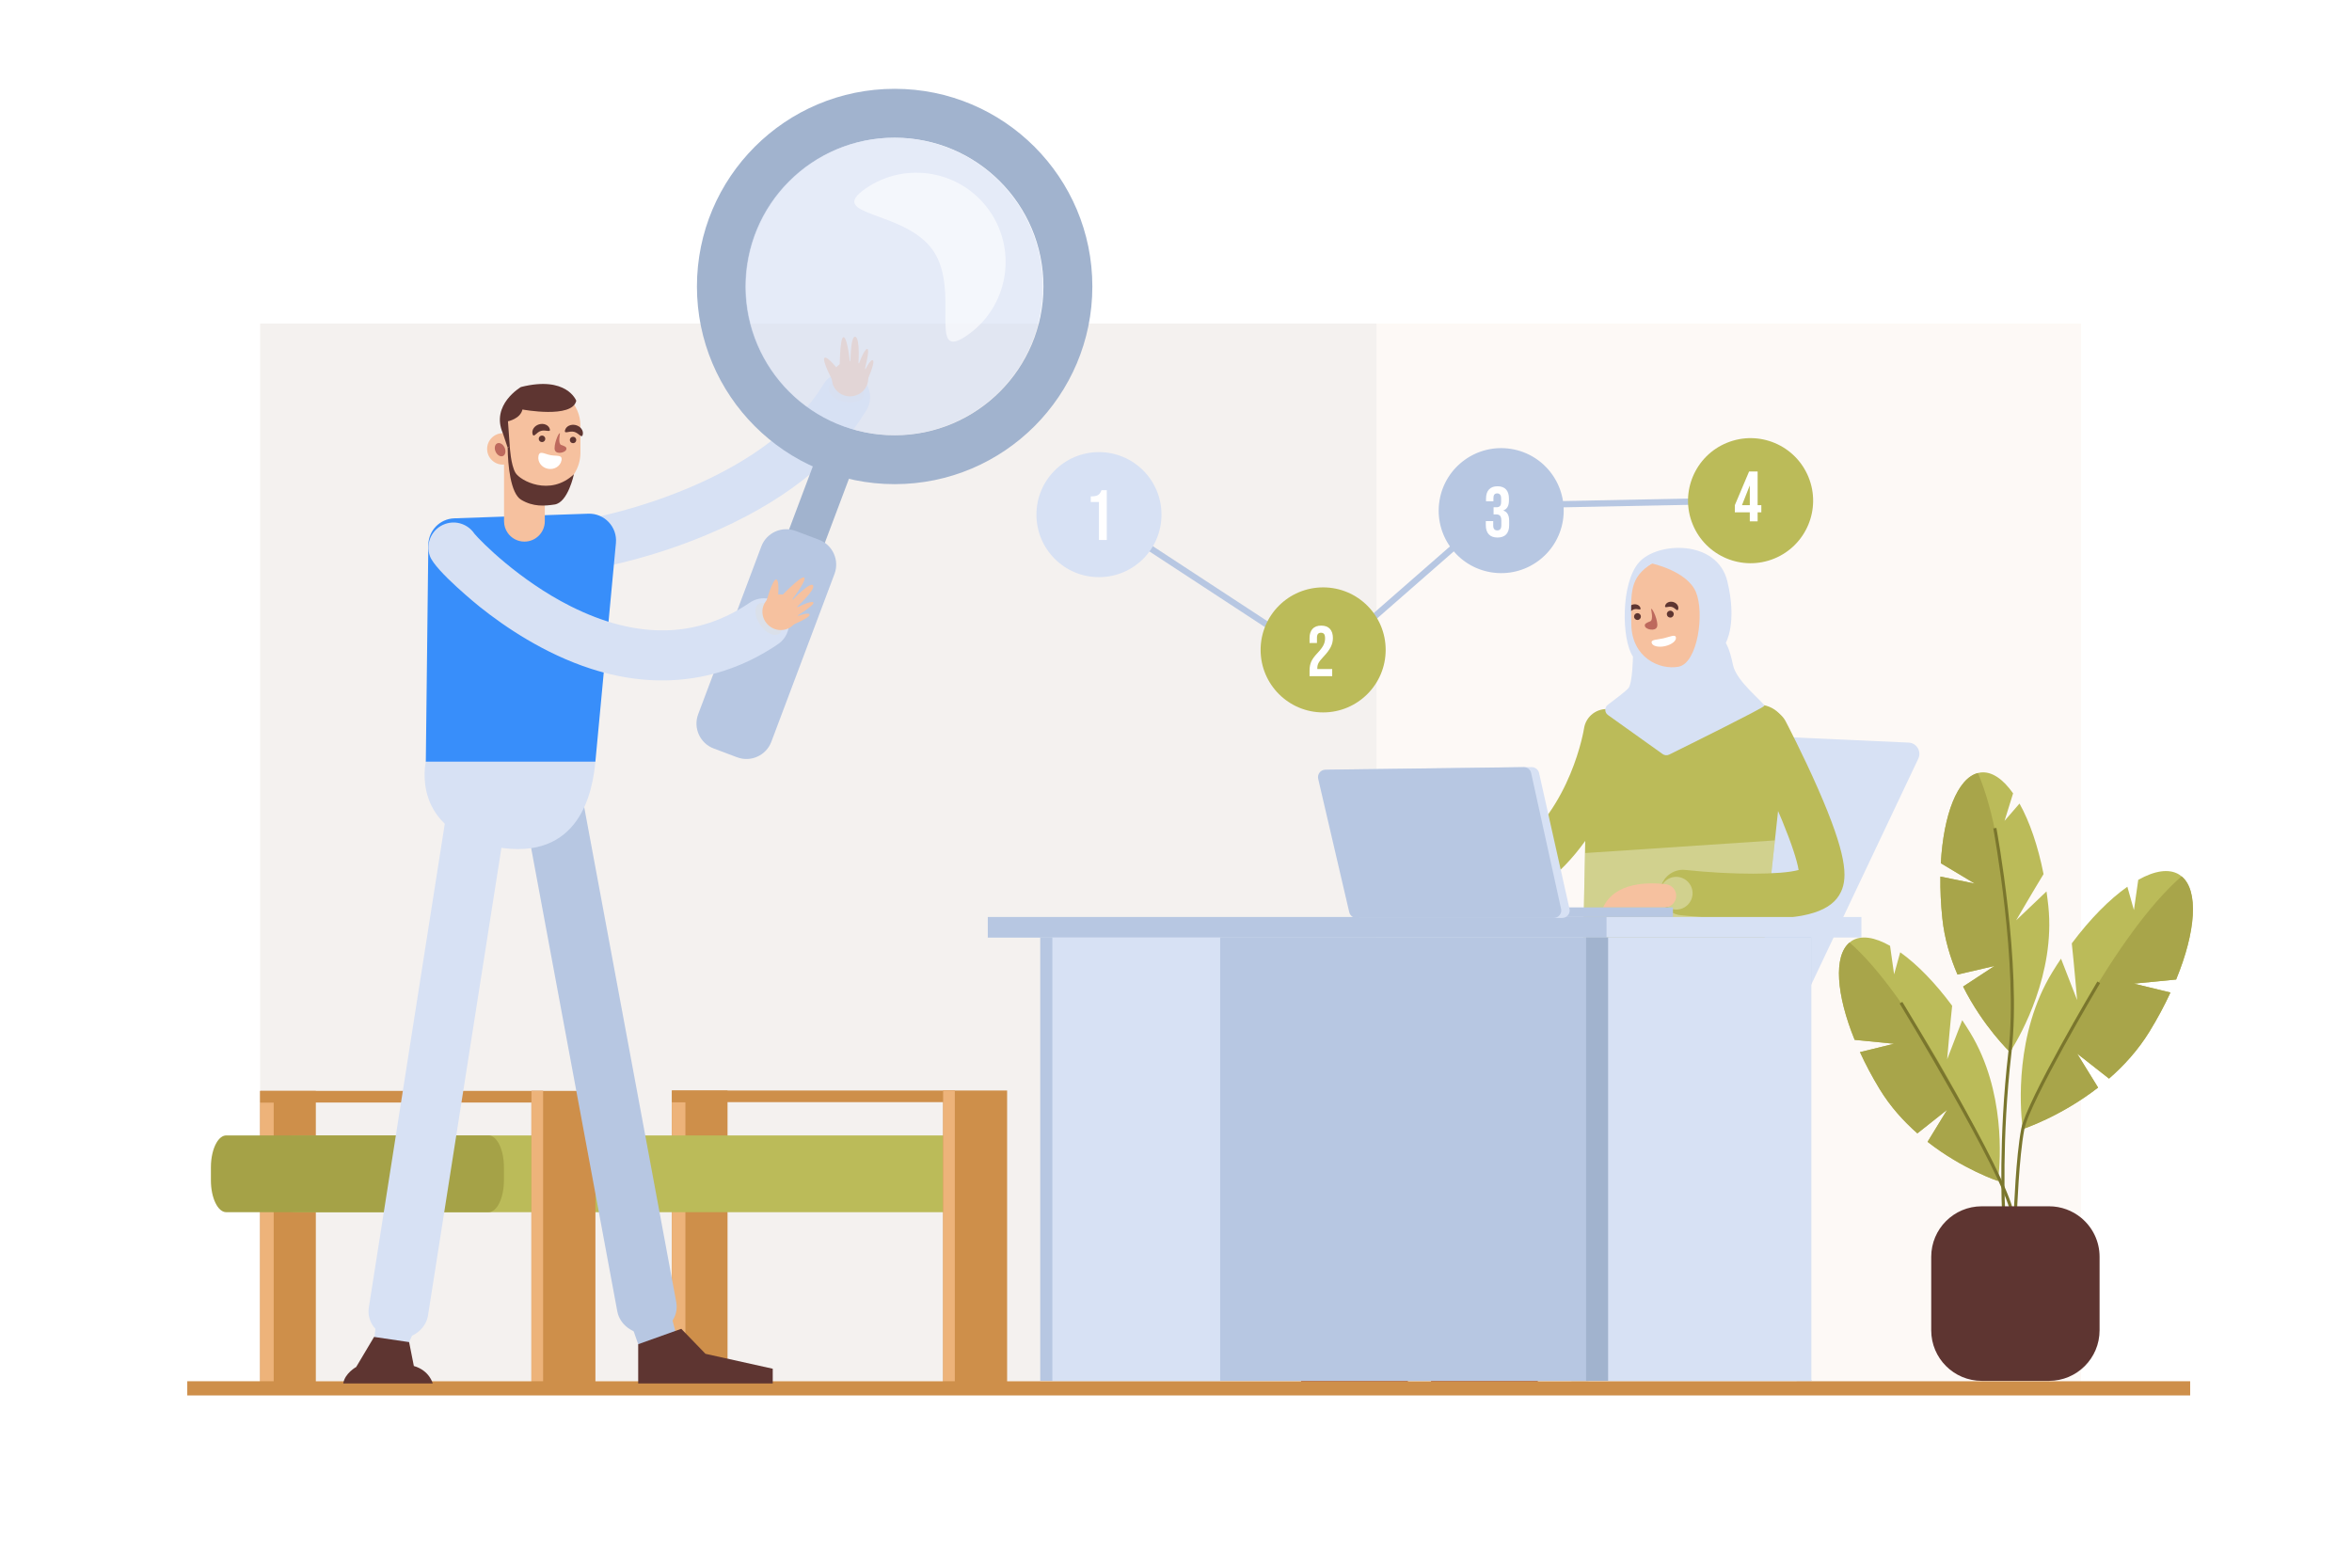 <?xml version="1.0" encoding="utf-8"?>
<!-- Generator: Adobe Illustrator 27.5.0, SVG Export Plug-In . SVG Version: 6.00 Build 0)  -->
<svg version="1.1" xmlns="http://www.w3.org/2000/svg" xmlns:xlink="http://www.w3.org/1999/xlink" x="0px" y="0px"
	 viewBox="0 0 750 500" style="enable-background:new 0 0 750 500;" xml:space="preserve">
<g id="BACKGROUND">
	<rect style="fill:#FFFFFF;" width="750" height="500"/>
</g>
<g id="OBJECTS">
	<g>
		<g>
			<rect x="438.923" y="103.193" style="opacity:0.65;fill:#FCF6F2;" width="224.7" height="337.219"/>
			<rect x="82.962" y="103.193" style="opacity:0.65;fill:#EFE9E6;" width="355.962" height="337.219"/>
		</g>
		<g>
			<g>
				<path style="fill:#D7E1F4;" d="M508.758,316.655l10.05,21.84h47.17l45.722-96.516c1.101-2.325-0.522-5.02-3.092-5.134l0,0
					l-60.97-2.75L508.758,316.655z"/>
				<g>
					<path style="fill:#F6C19F;" d="M484.53,431.935L484.53,431.935c2.105,0,3.811-1.706,3.811-3.811v-10.131
						c0-1.146-0.505-2.173-1.306-2.872c-0.67-0.585-1.546-0.939-2.505-0.939l0,0c-2.105,0-3.811,1.706-3.811,3.811v10.131
						C480.719,430.228,482.425,431.935,484.53,431.935z"/>
					<path style="fill:#F6C19F;" d="M442.138,432.639L442.138,432.639c2.085,0.29,4.048-1.438,4.384-3.858l1.621-11.652
						c0.183-1.318-0.153-2.569-0.834-3.483c-0.57-0.765-1.381-1.293-2.331-1.426l0,0c-2.085-0.29-4.048,1.438-4.384,3.858
						l-1.621,11.652C438.636,430.152,440.053,432.349,442.138,432.639z"/>
					<g>
						<path style="fill:#BBBB59;" d="M515.015,225.846l45.326-1.119c5.479-0.135,9.843,4.281,9.291,9.401l-7.488,69.43
							l-57.348-0.441l1.38-68.907C506.266,229.65,510.159,225.966,515.015,225.846z"/>
					</g>
					<g>
						<g>
							<path style="fill:#322830;" d="M562.143,303.558c0,0,0.258,24.997-24.169,26.577s-33.18-27.018-33.18-27.018L562.143,303.558
								z"/>
						</g>
						<g>
							<path style="fill:#BF5E4F;" d="M444.971,415c-5.404-0.574-9.27-4.996-8.636-9.879c0.103-0.792,2.567-19.624,6.643-39.816
								c7.771-38.502,14.187-47.305,19.962-51.083c14.426-9.438,52.447-10.622,59.923-10.764c5.472-0.11,9.94,3.797,10.055,8.711
								c0.116,4.914-4.201,8.983-9.64,9.088c-15.418,0.298-41.309,2.803-48.556,7.242c-5.382,5.544-13.965,41.399-18.816,78.699
								c-0.589,4.53-4.845,7.864-9.773,7.863C445.75,415.062,445.362,415.042,444.971,415z M474.487,328.641h0.011H474.487z"/>
						</g>
						<g>
							<path style="fill:#BF5E4F;" d="M475.049,410.424c-0.026-0.713-0.641-17.664-0.058-36.005
								c1.119-35.233,5.533-43.935,10.138-48.091c11.385-10.275,44.474-15.818,50.992-16.825c5.366-0.826,10.455,2.428,11.372,7.274
								c0.917,4.845-2.688,9.446-8.051,10.274c-19.818,3.061-35.988,8.347-40.109,11.637c-3.707,5.989-5.804,38.29-4.588,71.139
								c0.182,4.913-4.079,9.029-9.517,9.194c-0.112,0.003-0.224,0.005-0.336,0.005
								C479.602,419.026,475.228,415.236,475.049,410.424z M499.044,338.923h0.011H499.044z M499.461,338.492
								C499.461,338.491,499.461,338.491,499.461,338.492C499.461,338.491,499.461,338.491,499.461,338.492z"/>
						</g>
					</g>
					<polygon style="fill:#BF5E4F;" points="491.808,413.316 489.389,422.617 478.809,422.617 477.198,412.183 					"/>
					<polygon style="fill:#BF5E4F;" points="451.984,409.942 448.849,419.027 438.301,418.204 437.506,407.677 					"/>
					<path style="fill:#99453C;" d="M490.372,440.652v-12.303h-7.205l-1.477,2.31l-0.971-2.535h-3.521c0,0-7.787,7.921-14.173,7.594
						c-6.386-0.327-6.714,4.934-6.714,4.934H490.372z"/>
					<path style="fill:#99453C;" d="M448.942,440.652v-12.303h-7.205l-1.477,2.31l-0.971-2.535h-3.521c0,0-7.787,7.921-14.173,7.594
						c-6.386-0.327-6.714,4.934-6.714,4.934H448.942z"/>
					<polygon style="opacity:0.32;fill:#FFFFFF;" points="565.975,268.029 505.416,272.073 504.794,303.117 562.143,303.558 					
						"/>
				</g>
				<g>
					<path style="fill:#BBBB59;" d="M557.137,293.16c-10.729-0.132-20.827-1.218-21.252-1.264c-3.985-0.434-6.865-4.015-6.432-8.001
						c0.432-3.986,4.021-6.866,8.001-6.433c14.911,1.616,30.592,1.565,36.08,0.011c-0.93-6.018-7.374-22.362-16.998-40.694
						c-1.864-3.55-0.497-7.939,3.053-9.802c3.549-1.865,7.937-0.497,9.802,3.051c0.221,0.42,5.456,10.411,10.334,21.537
						c9.113,20.79,9.524,28.167,7.338,32.847c-2.886,6.179-10.986,8.762-27.763,8.762
						C558.595,293.174,557.874,293.17,557.137,293.16z M573.633,279.118L573.633,279.118L573.633,279.118z"/>
				</g>
				<g>
					<path style="fill:#BBBB59;" d="M454.055,294.377c14.135,0,26.535-3.825,37.003-11.438
						c23.573-17.145,28.228-47.21,28.414-48.481c0.582-3.967-2.162-7.655-6.129-8.237c-3.961-0.584-7.644,2.154-8.234,6.111l0,0
						c-0.038,0.253-4.054,25.452-22.679,38.928c-10.702,7.744-24.436,10.264-40.826,7.496c-3.954-0.67-7.7,1.994-8.368,5.948
						c-0.669,3.953,1.994,7.7,5.948,8.368C444.331,293.942,449.292,294.377,454.055,294.377z"/>
				</g>
				<circle style="opacity:0.32;fill:#FFFFFF;" cx="534.506" cy="284.883" r="5.219"/>
				<polygon style="fill:#322830;" points="577.537,440.41 565.285,329.956 558.351,331.168 572.881,440.41 				"/>
				<polygon style="fill:#322830;" points="527.689,335.602 506.499,440.412 501.138,440.412 518.324,334.585 				"/>
				<path style="fill:#F6C19F;" d="M531.252,282.023c-5.457-0.659-16.23-0.809-20.064,7.384h19.613c2.046,0,3.705-1.659,3.705-3.705
					l0,0C534.506,283.827,533.113,282.247,531.252,282.023z"/>
			</g>
			<g>
				
					<rect x="532.399" y="200.067" transform="matrix(-0.999 0.037 -0.037 -0.999 1086.193 410.319)" style="fill:#F6C19F;" width="13.785" height="30.327"/>
				<path style="fill:#F6C19F;" d="M533.409,213.661L533.409,213.661c7.242-0.269,12.895-6.357,12.626-13.599l-0.337-9.082
					c-0.269-7.242-6.357-12.895-13.599-12.626l0,0c-7.242,0.269-12.895,6.357-12.626,13.599l0.337,9.082
					c0.096,2.585,0.934,4.968,2.301,6.951C524.573,211.558,528.753,213.834,533.409,213.661z"/>
				<path style="fill:#F6C19F;" d="M540.681,198.983c0.109,2.931,2.573,5.218,5.503,5.109c2.931-0.109,5.218-2.573,5.109-5.503
					s-2.573-5.218-5.503-5.109C542.86,193.589,540.573,196.053,540.681,198.983z"/>
				<path style="fill:#BD695D;" d="M546.018,201.18c0.851,0.351,1.942-0.337,2.436-1.536c0.494-1.199,0.205-2.456-0.646-2.806
					c-0.851-0.351-1.942,0.337-2.436,1.536C544.878,199.573,545.167,200.83,546.018,201.18z"/>
				<path style="fill:#BD695D;" d="M543.963,207.638c0,0-2.734,6.103-11.627,6.018l0.149,4.007
					C532.485,217.663,543.183,217.005,543.963,207.638z"/>
				<g>
					<path style="fill:#5E3531;" d="M530.972,193.193c-0.253,0.964,0.976,0.08,2.128,0.382c1.151,0.301,1.789,1.675,2.042,0.71
						c0.253-0.964-0.476-1.991-1.627-2.292C532.363,191.691,531.225,192.228,530.972,193.193z"/>
					<path style="fill:#5E3531;" d="M519.119,195.067c0.265,0.923,0.848-0.413,1.95-0.729c1.102-0.316,2.305,0.508,2.04-0.415
						c-0.265-0.923-1.372-1.415-2.474-1.099C519.533,193.139,518.854,194.144,519.119,195.067z"/>
					<path style="fill:#5E3531;" d="M531.515,195.909c0.023,0.611,0.536,1.087,1.147,1.065c0.611-0.023,1.088-0.536,1.065-1.147
						c-0.023-0.611-0.536-1.088-1.147-1.065C531.969,194.785,531.493,195.298,531.515,195.909z"/>
					<path style="fill:#5E3531;" d="M521.064,196.687c0.022,0.6,0.527,1.069,1.128,1.047c0.6-0.022,1.069-0.527,1.047-1.128
						c-0.022-0.6-0.527-1.069-1.128-1.047C521.51,195.582,521.041,196.087,521.064,196.687z"/>
				</g>
				<path style="fill:#BD695D;" d="M526.484,194.259c0,0,0.833,3.453-0.233,3.895s-2.085,0.757-1.673,1.697
					c0.412,0.941,3.279,1.589,3.826,0.059C528.951,198.381,526.861,193.578,526.484,194.259z"/>
				<path style="fill:#FFFFFF;" d="M526.677,205.016c0.241,1.065,2.165,1.537,4.299,1.055s3.668-1.736,3.428-2.801
					c-0.241-1.065-1.854-0.162-3.988,0.32C528.282,204.072,526.437,203.951,526.677,205.016z"/>
				<path style="fill:#5E3531;" d="M523.602,175.669"/>
				<path style="fill:#D7E1F4;" d="M512.733,228.043l17.459,12.464c0.606,0.433,1.398,0.495,2.067,0.166
					c5.486-2.708,30.001-14.845,30.316-15.537c0.354-0.779-8.86-7.635-9.954-13.022c-1.099-5.382-2.31-7.063-2.31-7.063
					s3.746-6.345,0.491-19.695c-3.255-13.35-22.383-12.64-28.202-5.956c-5.819,6.678-5.535,24.648-1.883,30.014
					c0,0-0.132,8.576-1.479,10.097c-0.869,0.98-4.245,3.562-6.539,5.276C511.603,225.605,511.622,227.251,512.733,228.043z
					 M520.196,199.159c-0.164-10.492-0.553-14.859,6.547-19.445c0,0,11.146,2.363,14.014,9.041
					c2.868,6.678,0.614,22.779-5.533,23.894C529.072,213.76,520.354,209.645,520.196,199.159z"/>
			</g>
		</g>
		<g>
			<g>
				<rect x="214.244" y="347.81" style="fill:#CE8F4A;" width="17.749" height="93.059"/>
				<rect x="214.244" y="351.52" style="fill:#EDB37A;" width="4.314" height="89.349"/>
				<rect x="82.962" y="347.932" style="fill:#CE8F4A;" width="17.749" height="93.059"/>
				<rect x="82.962" y="351.641" style="fill:#EDB37A;" width="4.314" height="89.349"/>
				<path style="fill:#BBBB59;" d="M302.004,386.621H95.066c-6.657,0-12.104-4.566-12.104-10.147v-4.195
					c0-3.11,1.691-5.905,4.341-7.77c2.105-1.482,4.815-2.377,7.763-2.377h206.938c6.657,0,12.104,4.566,12.104,10.147v4.195
					C314.108,382.054,308.661,386.621,302.004,386.621z"/>
				<path style="fill:#A5A247;" d="M155.798,386.621H72.146c-2.691,0-4.893-4.566-4.893-10.147v-4.195
					c0-3.11,0.684-5.905,1.755-7.77c0.851-1.482,1.947-2.377,3.138-2.377h83.652c2.691,0,4.893,4.566,4.893,10.147v4.195
					C160.691,382.054,158.489,386.621,155.798,386.621z"/>
				<rect x="82.962" y="347.932" style="fill:#CE8F4A;" width="90.226" height="3.71"/>
				<rect x="214.244" y="347.81" style="fill:#CE8F4A;" width="90.226" height="3.71"/>
				<rect x="300.746" y="347.81" style="fill:#CE8F4A;" width="20.401" height="93.301"/>
				<rect x="300.746" y="347.81" style="fill:#EDB37A;" width="3.724" height="93.301"/>
			</g>
			<rect x="169.463" y="347.932" style="fill:#CE8F4A;" width="20.401" height="93.301"/>
			<rect x="169.463" y="347.932" style="fill:#EDB37A;" width="3.724" height="93.301"/>
		</g>
		<g>
			<rect x="59.717" y="440.534" style="fill:#CE8F4A;" width="638.678" height="4.53"/>
		</g>
		<g>
			<g>
				<rect x="314.987" y="292.468" style="fill:#D7E1F4;" width="278.568" height="6.544"/>
				
					<rect x="314.985" y="292.47" transform="matrix(-1 -1.224647e-16 1.224647e-16 -1 827.274 591.484)" style="fill:#B7C7E2;" width="197.303" height="6.544"/>
				
					<rect x="335.578" y="299.014" transform="matrix(-1 -1.224647e-16 1.224647e-16 -1 913.117 739.424)" style="fill:#B7C7E2;" width="241.96" height="141.396"/>
				<g>
					<rect x="505.768" y="299.014" style="fill:#A1B3CE;" width="7.059" height="141.396"/>
					<polygon style="fill:#D7E1F4;" points="512.827,299.012 512.827,299.014 577.538,299.014 577.538,440.41 512.827,440.41 
						512.827,440.412 577.542,440.412 577.542,299.012 					"/>
					<rect x="512.827" y="299.014" style="fill:#D7E1F4;" width="64.711" height="141.396"/>
				</g>
				
					<rect x="331.703" y="299.014" transform="matrix(-1 -1.224647e-16 1.224647e-16 -1 720.791 739.424)" style="fill:#B7C7E2;" width="57.385" height="141.396"/>
				
					<rect x="335.578" y="299.014" transform="matrix(-1 -1.224647e-16 1.224647e-16 -1 724.666 739.424)" style="fill:#D7E1F4;" width="53.509" height="141.396"/>
			</g>
			<g>
				
					<rect x="478.068" y="289.407" transform="matrix(-1 -1.224647e-16 1.224647e-16 -1 1011.536 581.877)" style="fill:#B7C7E2;" width="55.401" height="3.063"/>
				<path style="fill:#D7E1F4;" d="M490.774,246.535l9.707,43.342c0.333,1.486-0.817,2.893-2.363,2.893h-63.95
					c-1.125,0-2.102-0.763-2.357-1.841l-10.065-42.521c-0.351-1.481,0.78-2.901,2.326-2.92l64.309-0.82
					C489.527,244.652,490.527,245.433,490.774,246.535z"/>
				<path style="fill:#B7C7E2;" d="M488.245,246.535l9.548,43.342c0.327,1.486-0.804,2.893-2.325,2.893h-62.908
					c-1.107,0-2.068-0.763-2.319-1.841l-9.901-42.521c-0.345-1.481,0.768-2.901,2.288-2.92l63.261-0.82
					C487.018,244.652,488.002,245.433,488.245,246.535z"/>
			</g>
		</g>
		<g>
			<g>
				<polygon style="fill:#B7C7E2;" points="422.007,212.216 421.372,211.801 349.887,164.975 350.983,163.301 421.833,209.712 
					478.448,160.201 478.812,160.193 558.088,158.612 558.127,160.612 479.216,162.185 				"/>
			</g>
			<g>
				<circle style="fill:#D7E1F4;" cx="350.435" cy="164.138" r="19.94"/>
				<g>
					<path style="fill:#FFFFFF;" d="M350.428,160.1h-2.611v-1.77c0.712,0,1.283-0.061,1.714-0.182
						c0.432-0.121,0.776-0.322,1.033-0.604c0.258-0.279,0.484-0.684,0.682-1.213h1.68v15.893h-2.497V160.1z"/>
				</g>
			</g>
			<g>
				<circle style="fill:#BBBB59;" cx="421.92" cy="207.278" r="19.939"/>
				<g>
					<path style="fill:#FFFFFF;" d="M417.585,213.927c0-1.135,0.182-2.107,0.545-2.917c0.363-0.81,1.015-1.707,1.953-2.69
						c0.923-0.984,1.563-1.824,1.918-2.521s0.534-1.423,0.534-2.18c0-0.682-0.11-1.154-0.329-1.419
						c-0.22-0.265-0.542-0.397-0.965-0.397c-0.863,0-1.295,0.522-1.295,1.566v1.703h-2.361v-1.544c0-1.286,0.318-2.274,0.954-2.963
						c0.636-0.689,1.559-1.033,2.77-1.033c1.211,0,2.135,0.345,2.771,1.033c0.636,0.688,0.953,1.677,0.953,2.963
						c0,0.969-0.23,1.915-0.692,2.838c-0.462,0.924-1.26,1.983-2.396,3.179c-0.741,0.787-1.241,1.427-1.498,1.919
						c-0.258,0.491-0.386,1.018-0.386,1.577v0.341h4.745v2.27h-7.221V213.927z"/>
				</g>
			</g>
			<g>
				
					<ellipse transform="matrix(0.159 -0.987 0.987 0.159 241.907 609.586)" style="fill:#B7C7E2;" cx="478.831" cy="162.773" rx="19.94" ry="19.939"/>
				<g>
					<path style="fill:#FFFFFF;" d="M474.736,170.415c-0.629-0.681-0.943-1.657-0.943-2.929v-1.294h2.361v1.407
						c0,1.045,0.432,1.567,1.295,1.567c0.424,0,0.745-0.133,0.965-0.398c0.219-0.265,0.329-0.73,0.329-1.396v-1.294
						c0-0.727-0.129-1.245-0.386-1.556c-0.258-0.31-0.674-0.465-1.249-0.465h-0.84v-2.27h0.908c0.499,0,0.874-0.129,1.124-0.387
						c0.25-0.257,0.375-0.688,0.375-1.294v-1.158c0-0.544-0.114-0.945-0.342-1.203c-0.227-0.257-0.529-0.386-0.908-0.386
						c-0.802,0-1.203,0.492-1.203,1.476v1.045h-2.361v-0.841c0-1.27,0.314-2.247,0.943-2.929c0.627-0.681,1.531-1.021,2.713-1.021
						c1.195,0,2.104,0.337,2.725,1.011c0.62,0.674,0.93,1.645,0.93,2.917v0.567c0,0.863-0.144,1.556-0.431,2.078
						c-0.288,0.521-0.734,0.896-1.339,1.124v0.045c0.65,0.242,1.119,0.636,1.406,1.181c0.288,0.545,0.432,1.241,0.432,2.089v1.407
						c0,1.271-0.314,2.244-0.941,2.918c-0.629,0.674-1.556,1.01-2.781,1.01C476.291,171.436,475.363,171.097,474.736,170.415z"/>
				</g>
			</g>
			<g>
				
					<ellipse transform="matrix(0.926 -0.378 0.378 0.926 -18.92 222.852)" style="fill:#BBBB59;" cx="558.107" cy="159.612" rx="19.939" ry="19.94"/>
				<g>
					<path style="fill:#FFFFFF;" d="M557.971,163.394h-4.769v-2.271l4.541-10.738h2.725v10.738h1.181v2.271h-1.181v2.884h-2.497
						V163.394z M557.971,161.123v-6.198h-0.046l-2.452,6.198H557.971z"/>
				</g>
			</g>
		</g>
		<g>
			<g>
				<g>
					<g>
						<path style="fill:#D7E1F4;" d="M277.351,127.974c-0.162,0.979-0.509,1.943-1.056,2.843
							c-9.979,16.436-27.202,29.849-51.193,39.867c-17.483,7.301-32.07,9.967-32.683,10.078c-4.349,0.781-8.507-2.112-9.288-6.46
							c-0.779-4.344,2.109-8.502,6.453-9.286l0,0c0.531-0.096,53.304-10.005,73.034-42.502c2.293-3.777,7.214-4.98,10.99-2.686
							C276.486,121.574,277.869,124.844,277.351,127.974z"/>
					</g>
					<g>
						<path style="fill:#DAE0EA;" d="M275.522,126.09c-0.433,1.8-3.308,2.705-6.422,2.022c-3.114-0.683-5.287-2.696-4.854-4.496
							c0.433-1.8,3.308-2.705,6.422-2.022C273.781,122.277,275.954,124.29,275.522,126.09z"/>
						<g>
							<path style="fill:#F6C19F;" d="M276.846,120.6c0.105,3.102-2.398,5.705-5.592,5.813c-3.194,0.108-5.869-2.318-5.974-5.421
								c-0.105-3.102,2.399-5.705,5.593-5.813C274.065,115.071,276.74,117.497,276.846,120.6z"/>
							<path style="fill:#F6C19F;" d="M265.768,121.965c0,0-3.863-7.189-2.844-7.855c1.019-0.667,4.809,4.366,4.809,4.366
								s-0.047-11.057,1.273-10.944c1.32,0.113,2.175,9.142,2.175,9.142s-0.11-9.689,1.549-9.27
								c1.659,0.419,0.968,9.132,0.968,9.132s1.784-5.222,2.831-5.257c1.047-0.036-0.954,7.247-0.954,7.247s1.941-4.181,2.783-3.6
								c0.842,0.581-1.911,6.678-1.911,6.678L265.768,121.965z"/>
						</g>
					</g>
				</g>
				<g>
					<g>
						<path style="fill:#A1B3CE;" d="M285.281,28.327c-34.822,0-63.045,28.223-63.045,63.045c0,34.815,28.223,63.045,63.045,63.045
							c34.815,0,63.045-28.23,63.045-63.045C348.327,56.55,320.097,28.327,285.281,28.327z M285.281,138.822
							c-26.207,0-47.457-21.243-47.457-47.45c0-26.207,21.25-47.45,47.457-47.45s47.45,21.243,47.45,47.45
							C332.731,117.579,311.488,138.822,285.281,138.822z"/>
						
							<ellipse transform="matrix(0.234 -0.972 0.972 0.234 129.556 347.271)" style="opacity:0.65;fill:#D7E1F4;" cx="285.281" cy="91.372" rx="47.452" ry="47.452"/>
						<path style="opacity:0.59;fill:#FFFFFF;" d="M315.609,67.352c8.946,12.928,5.719,30.66-7.208,39.607
							c-12.928,8.946-1.932-14.162-10.878-27.09s-34.448-10.779-21.52-19.725C288.93,51.197,306.663,54.425,315.609,67.352z"/>
					</g>
					<g>
						<path style="fill:#A1B3CE;" d="M254.14,179.454L254.14,179.454c-3.133-1.179-4.731-4.706-3.553-7.839l10.846-28.826
							c0.672-1.785,2.107-3.073,3.796-3.631c1.275-0.422,2.695-0.428,4.043,0.079l0,0c3.133,1.179,4.731,4.706,3.553,7.839
							l-10.846,28.826C260.801,179.033,257.273,180.632,254.14,179.454z"/>
						<path style="fill:#B7C7E2;" d="M235.059,241.535l-7.492-2.819c-4.355-1.639-6.578-6.543-4.939-10.898l20.149-53.553
							c1.639-4.355,6.543-6.578,10.898-4.939l7.492,2.819c2.178,0.819,3.822,2.455,4.717,4.43c0.895,1.975,1.041,4.29,0.222,6.468
							l-20.149,53.553C244.318,240.951,239.414,243.174,235.059,241.535z"/>
					</g>
				</g>
			</g>
			<g>
				<g>
					<g>
						<g>
							<path style="fill:#388EFA;" d="M187.58,163.838l-8.242,0.281l-22.396,0.773l-12.087,0.422
								c-4.578,0.161-8.222,3.885-8.272,8.463l-0.803,69.187h54.068l6.555-69.759C196.886,168.065,192.74,163.668,187.58,163.838z"
								/>
						</g>
						<g>
							<g>
								<g>
									<g>
										<g>
											<path style="fill:#B7C7E2;" d="M206.233,425.457c-4.568,0-8.605-2.995-9.392-7.229l-30.449-163.796
												c-0.878-4.724,2.62-9.2,7.813-9.999c5.194-0.795,10.115,2.383,10.994,7.107l30.449,163.796
												c0.878,4.724-2.62,9.201-7.813,9.999C207.297,425.417,206.761,425.457,206.233,425.457z"/>
										</g>
									</g>
									<g>
										<polygon style="fill:#B7C7E2;" points="201.288,422.383 213.862,418.896 215.783,426.187 203.507,428.723 										"/>
									</g>
								</g>
								<g>
									<polygon style="fill:#5E3531;" points="203.507,428.723 203.507,441.233 246.409,441.233 246.409,436.543 224.958,431.787 
										217.244,423.809 									"/>
								</g>
							</g>
							<g>
								<g>
									<g>
										<path style="fill:#D7E1F4;" d="M135.783,242.961c0,0-5.179,22.07,22.18,27.136c27.359,5.066,31.058-18.327,31.886-27.136
											H135.783z"/>
									</g>
								</g>
								<g>
									<g>
										<g>
											<path style="fill:#D7E1F4;" d="M127.061,426.956c-0.449,0-0.903-0.029-1.36-0.088c-5.214-0.677-8.838-5.071-8.093-9.813
												l25.36-161.558c0.743-4.743,5.582-8.038,10.789-7.361c5.215,0.677,8.838,5.071,8.093,9.814L136.49,419.507
												C135.811,423.833,131.73,426.956,127.061,426.956z"/>
										</g>
									</g>
									<g>
										<polygon style="fill:#D7E1F4;" points="120.027,421.115 119.287,427.561 129.96,429.146 132.391,423.809 										"/>
									</g>
								</g>
								<g>
									<path style="fill:#5E3531;" d="M109.46,441.233h28.531c0,0-1.03-4.136-6.023-5.562l-1.51-7.617l-11.17-1.655l-5.706,9.59
										C113.581,435.988,109.936,437.998,109.46,441.233z"/>
								</g>
							</g>
						</g>
					</g>
					<g>
						<g>
							<path style="fill:#D7E1F4;" d="M251.373,200.717c-0.453,1.855-1.567,3.555-3.271,4.714
								c-17.705,12.046-38.356,14.76-59.719,7.846c-14.861-4.809-27.442-13.381-35.381-19.726
								c-0.141-0.113-14.193-11.437-15.908-16.176c-1.504-4.156,0.645-8.742,4.798-10.245c3.533-1.28,7.38,0.083,9.376,3.075
								c2.058,2.468,14.277,14.893,30.678,23.142c21.164,10.645,40.395,10.26,57.156-1.145c3.652-2.485,8.629-1.539,11.115,2.114
								C251.543,196.266,251.891,198.593,251.373,200.717z M152.134,171.918c0.001,0.004,0.003,0.008,0.004,0.011
								C152.136,171.926,152.135,171.923,152.134,171.918z M152.13,171.908c0.001,0.002,0.001,0.004,0.002,0.007
								C152.132,171.913,152.131,171.911,152.13,171.908z"/>
						</g>
						<g>
							<path style="fill:#DAE0EA;" d="M248.417,202.172c-1.553,1.007-4.261-0.316-6.049-2.956c-1.787-2.64-1.977-5.596-0.424-6.603
								c1.553-1.007,4.262,0.316,6.049,2.956C249.781,198.208,249.97,201.165,248.417,202.172z"/>
							<g>
								<path style="fill:#F6C19F;" d="M253.158,199.102c-2.06,2.322-5.668,2.485-8.059,0.364c-2.391-2.121-2.659-5.723-0.599-8.045
									c2.06-2.322,5.668-2.485,8.059-0.364C254.95,193.179,255.218,196.78,253.158,199.102z"/>
								<path style="fill:#F6C19F;" d="M244.185,192.465c0,0,2.15-7.873,3.348-7.654c1.198,0.218,0.48,6.477,0.48,6.477
									s7.581-8.05,8.46-7.059c0.879,0.991-4.719,8.126-4.719,8.126s6.593-7.102,7.507-5.655c0.914,1.447-5.587,7.288-5.587,7.288
									s4.889-2.558,5.673-1.863c0.784,0.695-5.682,4.598-5.682,4.598s4.287-1.695,4.498-0.694
									c0.211,1.001-5.985,3.526-5.985,3.526L244.185,192.465z"/>
							</g>
						</g>
					</g>
				</g>
				<g>
					<path style="fill:#F6C19F;" d="M167.227,172.74L167.227,172.74c-2.216,0-4.174-1.109-5.347-2.803
						c-0.727-1.05-1.153-2.324-1.153-3.697v-22.1h13v22.1C173.727,169.83,170.817,172.74,167.227,172.74z"/>
					<path style="fill:#F6C19F;" d="M172.716,156.755L172.716,156.755c-6.834,0-12.374-5.54-12.374-12.374v-8.57
						c0-6.834,5.54-12.374,12.374-12.374l0,0c6.834,0,12.374,5.54,12.374,12.374v8.57c0,2.44-0.706,4.715-1.925,6.632
						C180.97,154.464,177.111,156.755,172.716,156.755z"/>
					<path style="fill:#F6C19F;" d="M165.35,143.177c0,2.766-2.242,5.008-5.007,5.008c-2.766,0-5.008-2.242-5.008-5.008
						c0-2.766,2.242-5.007,5.008-5.007C163.108,138.169,165.35,140.411,165.35,143.177z"/>
					<path style="fill:#BD695D;" d="M160.397,145.434c-0.79,0.36-1.842-0.25-2.349-1.362c-0.508-1.113-0.279-2.307,0.511-2.667
						c0.79-0.36,1.842,0.25,2.349,1.362C161.416,143.879,161.187,145.074,160.397,145.434z"/>
					<g>
						<path style="fill:#5E3531;" d="M175.316,136.815c0.383,1.268-1.293,0.154-2.807,0.612c-1.514,0.457-2.294,2.313-2.677,1.044
							c-0.383-1.268,0.534-2.667,2.049-3.125C173.395,134.889,174.933,135.547,175.316,136.815z"/>
						<path style="fill:#5E3531;" d="M185.826,138.649c-0.324,1.31-1.212-0.536-2.776-0.923c-1.563-0.386-3.21,0.833-2.886-0.476
							c0.324-1.31,1.853-2.058,3.417-1.672C185.144,135.965,186.149,137.34,185.826,138.649z"/>
						<path style="fill:#5E3531;" d="M173.88,139.959c0,0.576-0.467,1.044-1.044,1.044s-1.044-0.467-1.044-1.044
							s0.467-1.044,1.044-1.044S173.88,139.383,173.88,139.959z"/>
						<path style="fill:#5E3531;" d="M183.757,140.327c0,0.567-0.459,1.026-1.026,1.026c-0.567,0-1.026-0.459-1.026-1.026
							c0-0.567,0.459-1.026,1.026-1.026C183.298,139.301,183.757,139.76,183.757,140.327z"/>
					</g>
					<path style="fill:#BD695D;" d="M178.564,138.228c0,0-0.664,3.283,0.356,3.663c1.019,0.379,1.991,0.64,1.636,1.541
						c-0.356,0.901-3.034,1.612-3.603,0.19C176.383,142.199,178.185,137.6,178.564,138.228z"/>
					<path style="fill:#FFFFFF;" d="M179.049,146.82c-0.35,1.869-2.277,3.076-4.305,2.696c-2.028-0.38-3.387-2.202-3.038-4.071
						c0.35-1.869,1.825-0.662,3.853-0.283C177.587,145.542,179.399,144.952,179.049,146.82z"/>
					<path style="fill:#5E3531;" d="M160.342,138.169l1.541,4.597l0.677-0.361l-0.581-8.04c0,0,3.948-0.77,4.622-3.756
						c0,0,15.919,2.985,17.156-2.793c0,0-3-8.089-17.637-4.382C166.12,123.436,156.394,129.069,160.342,138.169z"/>
					<path style="fill:#5E3531;" d="M161.883,142.766l0.677-0.361c0,0,0.308,5.843,1.801,8.376
						c1.492,2.533,11.011,7.659,18.644,0.476c0,0-1.868,9.021-6.162,9.654c-3.134,0.462-6.783,0.814-10.673-1.525
						C162.782,157.35,161.938,148.274,161.883,142.766z"/>
				</g>
			</g>
		</g>
		<g>
			<g>
				<g>
					<path style="fill:#BBBB59;" d="M591.411,331.658l12.577,1.236l-10.885,2.671c1.757,3.85,3.85,7.804,6.251,11.758
						c3.401,5.596,7.652,10.286,12.053,14.155l9.503-7.53l-6.251,10.229c11.25,8.804,22.443,12.485,22.443,12.485
						s0.066-0.406,0.15-1.151c-0.009,0-0.009,0,0-0.009c0.589-5.285,2.271-27.593-8.979-46.108c-0.841-1.378-1.691-2.718-2.56-4.02
						l-4.803,12.466c0,0,0.925-10.928,1.589-17.061c-5.447-7.38-11.231-13.268-16.557-17.052l-1.953,7.021l-1.289-9.087
						c-4.859-2.765-9.157-3.473-12.175-1.604c-0.262,0.161-0.505,0.34-0.738,0.547C584.618,304.886,585.534,317.239,591.411,331.658
						z"/>
					<path style="fill:#A8A54A;" d="M591.411,331.658l12.577,1.236l-10.885,2.671c1.757,3.85,3.85,7.804,6.251,11.758
						c3.401,5.596,7.652,10.286,12.053,14.155l9.503-7.53l-6.251,10.229c11.25,8.804,22.443,12.485,22.443,12.485
						s0.066-0.406,0.15-1.151c-0.009,0-0.009,0,0-0.009c-6.989-15.231-27.975-57.819-47.466-74.899
						C584.618,304.886,585.534,317.239,591.411,331.658z"/>
				</g>
				<g>
					<g>
						<g>
							<path style="fill:#BBBB59;" d="M693.92,312.412l-13.46,1.31l11.65,2.83c-1.88,4.08-4.12,8.27-6.69,12.46
								c-3.64,5.93-8.19,10.9-12.9,15l-10.17-7.98l6.69,10.84c-12.04,9.33-24.02,13.23-24.02,13.23s-0.07-0.43-0.16-1.22
								c0.01,0,0.01,0,0-0.01c-0.63-5.6-2.43-29.24,9.61-48.86c0.9-1.46,1.81-2.88,2.74-4.26l5.14,13.21c0,0-0.99-11.58-1.7-18.08
								c5.83-7.82,12.02-14.06,17.72-18.07l2.09,7.44l1.38-9.63c5.2-2.93,9.8-3.68,13.03-1.7c0.28,0.17,0.54,0.36,0.79,0.58
								C701.19,284.042,700.211,297.132,693.92,312.412z"/>
						</g>
						<g>
							<path style="fill:#A8A54A;" d="M693.92,312.412l-13.46,1.31l11.65,2.83c-1.88,4.08-4.12,8.27-6.69,12.46
								c-3.64,5.93-8.19,10.9-12.9,15l-10.17-7.98l6.69,10.84c-12.04,9.33-24.02,13.23-24.02,13.23s-0.07-0.43-0.16-1.22
								c0.01,0,0.01,0,0-0.01c7.48-16.14,29.94-61.27,50.8-79.37C701.19,284.042,700.211,297.132,693.92,312.412z"/>
						</g>
					</g>
					<g>
						<g>
							<path style="fill:#BBBB59;" d="M618.89,275.318l10.838,6.499l-10.981-2.244c-0.06,4.232,0.14,8.701,0.619,13.302
								c0.679,6.513,2.515,12.571,4.837,17.951l11.811-2.74l-10.027,6.571c6.401,12.771,14.943,20.888,14.943,20.888
								s0.233-0.339,0.628-0.977c-0.008-0.004-0.008-0.004,0.004-0.009c2.793-4.524,13.859-23.968,11.614-45.516
								c-0.17-1.605-0.366-3.18-0.594-4.729l-9.675,9.212c0,0,5.512-9.481,8.736-14.741c-1.766-9.001-4.474-16.798-7.668-22.497
								l-4.769,5.51l2.723-8.765c-3.208-4.578-6.79-7.057-10.317-6.659c-0.305,0.033-0.602,0.091-0.901,0.179
								C624.206,248.214,619.748,259.771,618.89,275.318z"/>
						</g>
						<g>
							<path style="fill:#A8A54A;" d="M618.89,275.318l10.838,6.499l-10.981-2.244c-0.06,4.232,0.14,8.701,0.619,13.302
								c0.679,6.513,2.515,12.571,4.837,17.951l11.811-2.74l-10.027,6.571c6.401,12.771,14.943,20.888,14.943,20.888
								s0.233-0.339,0.628-0.977c-0.008-0.004-0.008-0.004,0.004-0.009c0.2-16.757-0.544-64.228-10.852-88.006
								C624.206,248.214,619.748,259.771,618.89,275.318z"/>
						</g>
					</g>
					<g>
						<path style="fill:#7A762D;" d="M641.097,386.823c-2.61-13.069-35.018-66.225-35.345-66.76l0.853-0.522
							c1.339,2.192,32.826,53.843,35.472,67.086L641.097,386.823z"/>
					</g>
					<g>
						<path style="fill:#7A762D;" d="M638.41,386.753c-0.013-0.229-1.23-23.335,2.022-51.266c3.24-27.813-4.737-70.822-4.818-71.254
							l0.982-0.184c0.081,0.433,8.087,43.589,4.83,71.553c-3.243,27.841-2.031,50.866-2.019,51.096L638.41,386.753z"/>
					</g>
					<g>
						<path style="fill:#7A762D;" d="M643.166,386.743l-1-0.035c0.007-0.177,0.653-17.779,2.363-26.699
							c1.72-8.969,23.361-45.419,24.282-46.967l0.859,0.512c-0.225,0.377-22.473,37.846-24.159,46.643
							C643.816,369.041,643.172,386.567,643.166,386.743z"/>
					</g>
				</g>
			</g>
			<path style="fill:#5E3531;" d="M653.398,440.41h-21.463c-8.898,0-16.111-7.213-16.111-16.111v-23.452
				c0-8.898,7.213-16.111,16.111-16.111h21.463c3.883,0,7.444,1.373,10.226,3.661c3.593,2.955,5.885,7.435,5.885,12.45v23.452
				C669.508,433.197,662.295,440.41,653.398,440.41z"/>
		</g>
	</g>
</g>
</svg>
